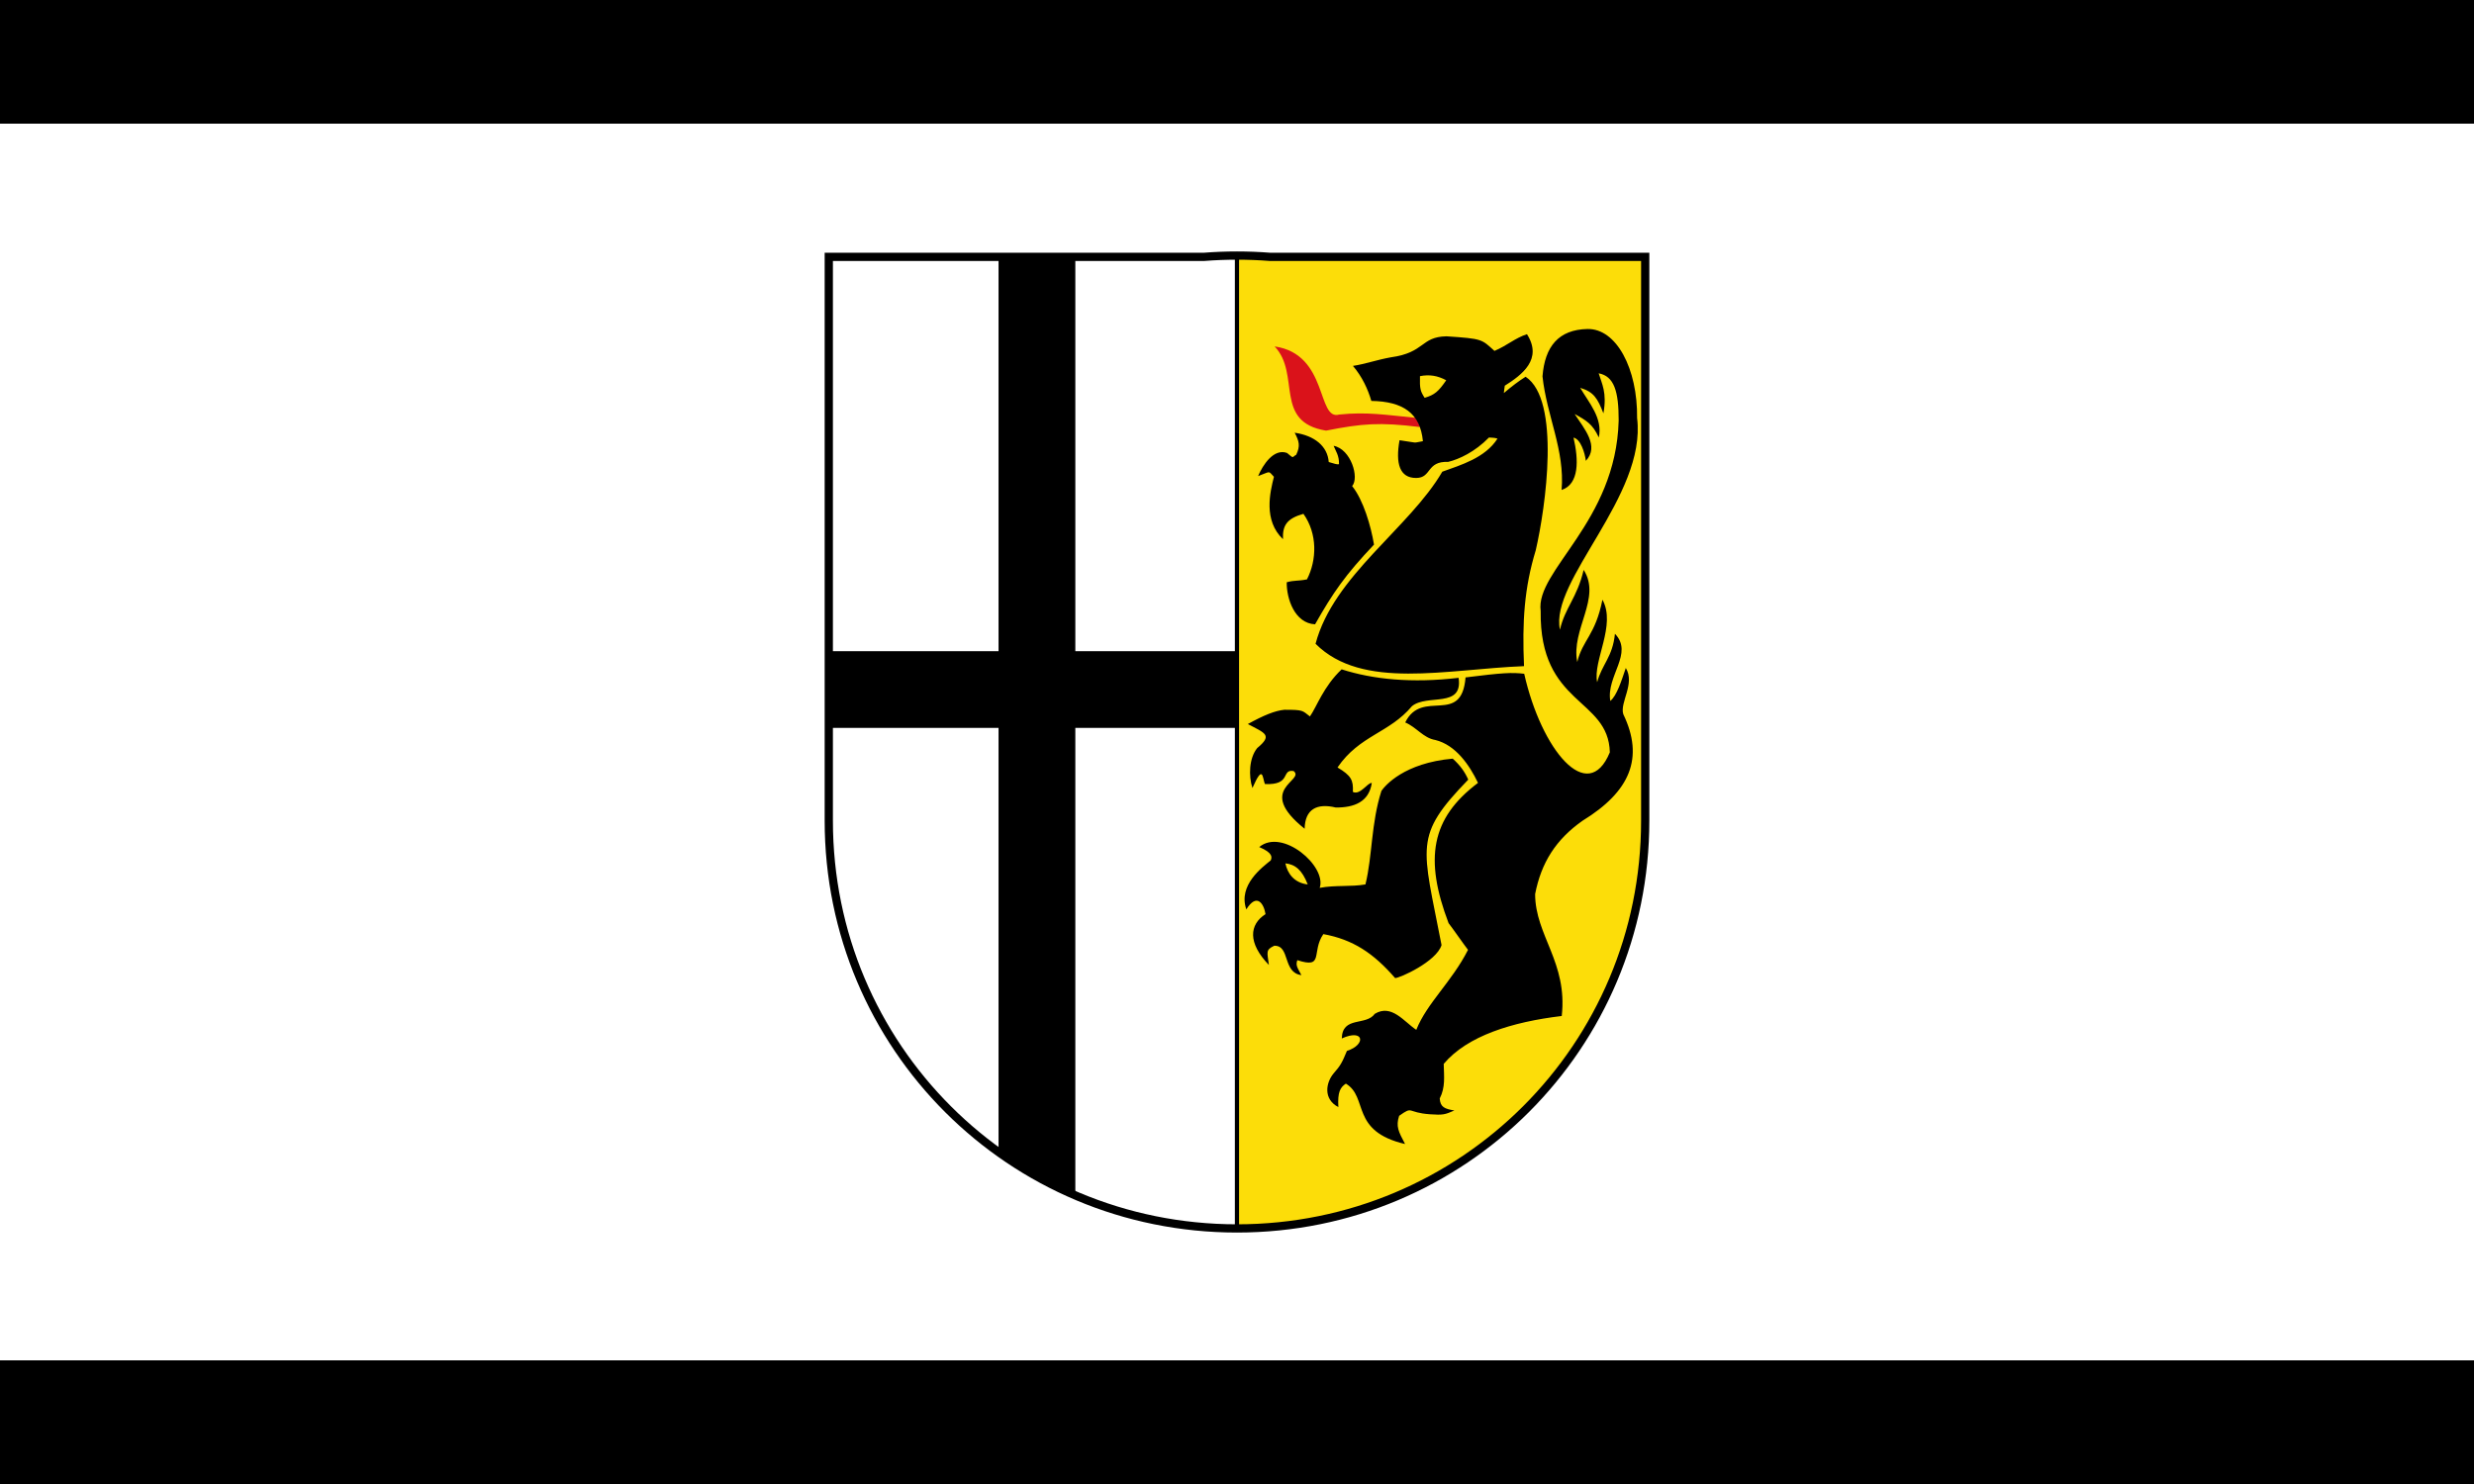 <?xml version="1.0" encoding="UTF-8" standalone="no"?>
<!-- Created with Inkscape (http://www.inkscape.org/) -->
<svg
   xmlns:dc="http://purl.org/dc/elements/1.1/"
   xmlns:cc="http://creativecommons.org/ns#"
   xmlns:rdf="http://www.w3.org/1999/02/22-rdf-syntax-ns#"
   xmlns:svg="http://www.w3.org/2000/svg"
   xmlns="http://www.w3.org/2000/svg"
   xmlns:sodipodi="http://sodipodi.sourceforge.net/DTD/sodipodi-0.dtd"
   xmlns:inkscape="http://www.inkscape.org/namespaces/inkscape"
   id="svg2"
   sodipodi:version="0.32"
   inkscape:version="0.46"
   width="600"
   height="360"
   version="1.0"
   sodipodi:docname="Flagge_des_Rhein-Kreises_Neuss.svg"
   inkscape:output_extension="org.inkscape.output.svg.inkscape">
  <defs
     id="defs5">
    <inkscape:perspective
       sodipodi:type="inkscape:persp3d"
       inkscape:vp_x="0 : 526.18109 : 1"
       inkscape:vp_y="0 : 1000 : 0"
       inkscape:vp_z="744.09448 : 526.18109 : 1"
       inkscape:persp3d-origin="372.04724 : 350.78739 : 1"
       id="perspective9" />
    <inkscape:perspective
       id="perspective2486"
       inkscape:persp3d-origin="372.04724 : 350.78739 : 1"
       inkscape:vp_z="744.09448 : 526.18109 : 1"
       inkscape:vp_y="0 : 1000 : 0"
       inkscape:vp_x="0 : 526.18109 : 1"
       sodipodi:type="inkscape:persp3d" />
    <inkscape:perspective
       id="perspective3335"
       inkscape:persp3d-origin="372.04724 : 350.78739 : 1"
       inkscape:vp_z="744.09448 : 526.18109 : 1"
       inkscape:vp_y="0 : 1000 : 0"
       inkscape:vp_x="0 : 526.18109 : 1"
       sodipodi:type="inkscape:persp3d" />
    <inkscape:perspective
       id="perspective4062"
       inkscape:persp3d-origin="372.04724 : 350.78739 : 1"
       inkscape:vp_z="744.09448 : 526.18109 : 1"
       inkscape:vp_y="0 : 1000 : 0"
       inkscape:vp_x="0 : 526.18109 : 1"
       sodipodi:type="inkscape:persp3d" />
  </defs>
  <sodipodi:namedview
     inkscape:window-height="667"
     inkscape:window-width="815"
     inkscape:pageshadow="2"
     inkscape:pageopacity="0.0"
     guidetolerance="10.0"
     gridtolerance="10.0"
     objecttolerance="10.0"
     borderopacity="1.0"
     bordercolor="#666666"
     pagecolor="#ffffff"
     id="base"
     showgrid="false"
     inkscape:zoom="1"
     inkscape:cx="320.03986"
     inkscape:cy="149.07692"
     inkscape:window-x="22"
     inkscape:window-y="29"
     inkscape:current-layer="svg2" />
  <rect
     style="opacity:1;fill:#ffffff;fill-opacity:1;fill-rule:nonzero;stroke:none;stroke-width:4;stroke-linecap:butt;stroke-linejoin:miter;marker:none;marker-start:none;marker-mid:none;marker-end:none;stroke-miterlimit:4;stroke-dasharray:none;stroke-dashoffset:0;stroke-opacity:1;visibility:visible;display:inline;overflow:visible;enable-background:accumulate"
     id="rect4068"
     width="600"
     height="360"
     x="0"
     y="0" />
  <path
     style="opacity:1;fill:#ffffff;fill-opacity:1;fill-rule:nonzero;stroke:#000000;stroke-width:1;stroke-linecap:butt;stroke-linejoin:miter;marker:none;marker-start:none;marker-mid:none;marker-end:none;stroke-miterlimit:4;stroke-dasharray:none;stroke-dashoffset:0;stroke-opacity:1;visibility:visible;display:inline;overflow:visible;enable-background:accumulate"
     d="M 300,62 L 201,62.306 L 201,160.905 L 201,199.095 C 201,253.889 245.154,298 300,298 L 300,62 z"
     id="vorn"
     sodipodi:nodetypes="cccccc" />
  <path
     style="opacity:1;fill:#fcdd09;fill-opacity:1;fill-rule:nonzero;stroke:#000000;stroke-width:1;stroke-linecap:butt;stroke-linejoin:miter;marker:none;marker-start:none;marker-mid:none;marker-end:none;stroke-miterlimit:4;stroke-dasharray:none;stroke-dashoffset:0;stroke-opacity:1;visibility:visible;display:inline;overflow:visible;enable-background:accumulate"
     d="M 300,62 L 399,62.306 L 399,160.905 L 399,199.095 C 399,253.889 354.846,298 300,298 L 300,62 z"
     id="hinten"
     sodipodi:nodetypes="cccccc" />
  <path
     style="opacity:1;fill:#da121a;fill-opacity:1;fill-rule:nonzero;stroke:none;stroke-width:2;stroke-linecap:butt;stroke-linejoin:miter;marker:none;marker-start:none;marker-mid:none;marker-end:none;stroke-miterlimit:4;stroke-dashoffset:0;stroke-opacity:1;visibility:visible;display:inline;overflow:visible;enable-background:accumulate"
     d="M 309.124,84.037 C 322.236,85.941 319.304,102.121 324.791,100.563 C 331.462,99.87 336.112,100.656 343.238,101.348 C 344.559,103.166 343.693,101.867 344.386,103.598 C 334.567,102.387 330.38,102.733 321.6,104.464 C 308.778,102.387 315.536,90.788 309.124,84.037 z"
     id="zunge"
     sodipodi:nodetypes="cccccc" />
  <path
     style="opacity:1;fill:#000000;fill-opacity:1"
     d="M 326.401,262.875 C 325.031,263.796 324.363,264.928 324.584,268.572 C 320.832,266.605 321.578,262.629 323.405,260.426 C 325.12,258.474 325.466,257.804 326.657,254.94 C 331.363,253.43 330.851,249.445 325.413,251.918 C 325.555,246.42 331.277,248.934 333.414,245.943 C 337.496,243.472 340.491,247.851 343.48,249.823 C 346.1,243.279 352.067,238.214 356.028,230.422 C 355.068,229.199 352.271,225.162 351.311,223.939 C 345.405,208.366 347.01,198.519 358.448,189.916 C 356.361,185.565 353.026,180.718 348.088,179.51 C 345.196,179.028 343.531,176.415 340.8,175.257 C 344.892,166.915 354.467,176.213 355.43,164.332 C 364.353,163.22 366.67,163.078 369.655,163.451 C 373.804,181.904 385.064,195.533 390.421,182.502 C 390.081,169.176 373.335,171.245 373.647,148.207 C 372.309,138.385 391.911,126.685 392.562,102.026 C 392.579,94.873 391.44,91.249 387.712,90.559 C 388.463,93.044 389.778,95.236 388.866,100.274 C 387.453,96.663 386.55,95.077 383.235,94.084 C 385.292,97.622 388.775,101.452 387.745,106.128 C 386.253,102.869 384.713,101.986 381.885,100.436 C 384.204,103.99 387.951,108.223 384.605,111.798 C 384.368,109.821 383.312,106.491 381.615,106.162 C 382.879,111.606 383.017,117.445 378.725,118.858 C 379.534,109.159 375.107,100.893 374.091,91.297 C 374.658,84.032 377.997,79.966 384.975,79.812 C 392.011,79.655 397.176,89.427 397.034,101.431 C 399.365,120.305 375.736,140.895 378.327,152.762 C 379.502,147.496 382.517,144.975 384.071,138.249 C 388.468,145.08 380.936,152.69 382.522,160.602 C 383.833,155.143 386.885,154.2 388.627,145.488 C 392.036,151.624 386.251,160.294 387.344,165.495 C 388.504,161.16 391.107,159.39 391.657,153.744 C 396.255,158.464 389.497,163.985 390.533,170.044 C 392.132,168.765 393.256,165.083 394.294,162.048 C 396.62,165.844 392.77,170.414 393.688,173.268 C 398.77,183.831 395.392,191.996 383.791,199.106 C 377.312,203.668 373.771,209.301 372.302,216.9 C 372.321,226.955 380.222,233.439 378.757,246.466 C 366.722,247.912 355.869,251.277 350.133,258.081 C 350.205,261.228 350.565,263.734 349.165,266.476 C 349.299,268.58 350.356,269.003 352.717,269.389 C 350.417,270.398 349.955,270.528 346.805,270.308 C 341.074,269.909 342.848,268.187 339.324,270.683 C 338.488,273.271 339.157,274.472 340.757,277.525 C 327.382,274.397 331.939,266.185 326.401,262.875 z M 320.94,226.6 C 317.944,230.963 321.235,235.085 314.627,232.92 C 314.145,234.29 314.751,234.847 315.612,236.556 C 311.003,235.949 312.954,229.328 309.04,229.426 C 306.876,230.431 307.349,230.967 307.734,234.085 C 302.56,228.743 302.969,224.274 306.916,221.753 C 306.525,219.25 304.827,216.498 302.259,220.605 C 300.193,214.691 306.203,210.351 308.176,208.722 C 308.484,208.011 308.776,206.903 305.388,205.484 C 310.988,200.822 321.833,210.133 320.058,215.385 C 323.836,214.666 327.626,215.178 331.152,214.549 C 332.854,207.624 332.496,199.783 335.027,191.854 C 335.929,190.551 340.541,185.094 352.315,184.038 C 354.126,185.665 355.214,187.192 356.084,189.126 C 342.726,202.925 344.944,205.051 349.606,229.266 C 348.367,233.285 339.417,237.3 338.349,237.268 C 333.084,231.208 328.127,227.923 320.94,226.6 z M 317.153,214.553 C 315.806,211.058 314.116,209.684 311.736,209.439 C 312.243,211.863 313.826,214.165 317.153,214.553 z M 313.728,187.042 C 310.593,186.548 313.341,190.515 306.761,190.197 C 306.15,188.568 306.322,185.291 303.743,191.163 C 302.781,188.212 302.923,183.901 304.901,181.469 C 308.707,178.317 306.863,177.885 302.626,175.644 C 306.496,173.504 309.233,172.396 311.491,172.182 C 316.151,172.177 315.799,172.358 317.689,173.799 C 319.367,171.4 320.95,166.57 325.377,162.373 C 332.963,164.813 342.439,165.771 353.743,164.43 C 354.852,171.9 346.153,168.264 342.434,171.307 C 336.911,177.887 329.734,178.332 324.376,186.176 C 327.695,188.157 328.241,189.239 328.1,192.107 C 329.877,192.999 331.71,189.764 332.693,189.946 C 332,194.569 328.39,195.919 323.96,195.894 C 319.356,194.78 316.49,196.314 316.403,201.049 C 304.26,191.33 316.667,189.404 313.728,187.042 z M 319.052,156.174 C 323.42,139.652 341.773,128.162 349.789,114.429 C 354.304,112.79 360.179,111.1 363.181,106.397 C 362.27,106.122 361.811,106.212 361.105,106.136 C 357.715,109.621 353.845,111.417 351.211,112.048 C 345.879,111.844 347.258,115.939 343.45,115.948 C 339.444,115.964 338.404,112.448 339.42,106.794 C 344.366,107.495 342.286,107.493 345.089,107.029 C 344.45,100.237 340.264,97.374 332.581,97.257 C 331.748,94.401 330.344,91.371 328.12,88.76 C 330.962,88.347 333.871,87.299 337.311,86.68 C 345.639,85.542 344.495,81.707 350.799,81.584 C 359.651,82.173 359.292,82.301 362.441,85.124 C 365.593,83.788 367.363,82.047 370.321,81.068 C 374.197,87.14 369.125,90.935 364.944,93.566 C 364.829,94.642 364.786,94.473 364.714,95.355 C 366.726,93.646 368.311,92.457 369.992,91.392 C 378.545,97.041 374.876,122.971 372.453,133.487 C 369.676,142.616 369.14,150.743 369.609,161.6 C 350.758,162.325 330.385,167.495 319.052,156.174 z M 350.742,92.248 C 348.643,91.123 346.678,90.796 344.373,91.249 C 344.306,94.349 344.461,94.871 345.504,96.502 C 347.896,95.807 348.848,94.996 350.742,92.248 z M 312.059,141.249 C 313.972,140.713 314.746,141 316.97,140.548 C 319.388,135.821 319.538,129.492 316.111,124.646 C 312.035,125.803 311.012,127.514 311.152,130.803 C 306.354,126.224 308.001,119.445 308.957,115.664 C 307.501,114.136 308.276,114.339 305.124,115.489 C 306.259,112.771 308.929,108.708 312.13,109.882 C 313.9,111.35 313.268,110.924 314.364,110.312 C 315.378,108.184 315.093,107.075 313.988,104.975 C 318.81,105.675 321.968,108.246 322.247,112.082 C 323.677,112.471 324.145,112.721 324.738,112.611 C 324.802,110.511 323.917,109.376 323.431,108.153 C 327.609,108.919 329.722,115.89 327.923,117.911 C 330.666,121.354 332.468,127.58 333.226,132.112 C 326.226,139.505 323.292,143.764 318.933,151.451 C 313.952,151.191 312.004,145.182 312.059,141.249 z"
     id="loewe"
     sodipodi:nodetypes="ccccccccccccccccccccccccccsccccccccccccccccsccccccccccccccccccccccccccccccccccccccccccccccccccccccccccccccccccccccccccccccc" />
  <path
     style="opacity:1;fill:#000000;fill-opacity:1;fill-rule:nonzero;stroke:none;stroke-width:2;stroke-linecap:butt;stroke-linejoin:miter;marker:none;marker-start:none;marker-mid:none;marker-end:none;stroke-miterlimit:4;stroke-dasharray:none;stroke-dashoffset:0;stroke-opacity:1;visibility:visible;display:inline;overflow:visible;enable-background:accumulate"
     d="M 242.168,62.306 L 242.168,157.967 L 201,157.967 L 201,176.573 L 242.168,176.573 L 242.168,279.455 C 247.939,283.599 254.177,287.143 260.792,289.982 L 260.792,176.573 L 300,176.573 L 300,157.967 L 260.792,157.967 L 260.792,62.306 L 242.168,62.306 z"
     id="kreuz"
     sodipodi:nodetypes="ccccccccccccc" />
  <path
     style="opacity:1;fill:none;fill-opacity:1;fill-rule:nonzero;stroke:#000000;stroke-width:2;stroke-linecap:butt;stroke-linejoin:miter;marker:none;marker-start:none;marker-mid:none;marker-end:none;stroke-miterlimit:4;stroke-dasharray:none;stroke-dashoffset:0;stroke-opacity:1;visibility:visible;display:inline;overflow:visible;enable-background:accumulate"
     d="M 300,62 C 297.325,62 294.687,62.1 292.067,62.306 L 201,62.306 L 201,160.905 L 201,180.306 L 201,199.095 C 201,253.889 245.154,298 300,298 C 354.846,298 399,253.889 399,199.095 L 399,180.306 L 399,160.905 L 399,62.306 L 307.933,62.306 C 305.313,62.1 302.675,62 300,62 z"
     id="schildrahmen" />
  <rect
     style="opacity:1;fill:#000000;fill-opacity:1;fill-rule:nonzero;stroke:none;stroke-width:4;stroke-linecap:butt;stroke-linejoin:miter;marker:none;marker-start:none;marker-mid:none;marker-end:none;stroke-miterlimit:4;stroke-dasharray:none;stroke-dashoffset:0;stroke-opacity:1;visibility:visible;display:inline;overflow:visible;enable-background:accumulate"
     id="rect4840"
     width="600"
     height="30"
     x="0"
     y="330" />
  <rect
     style="opacity:1;fill:#000000;fill-opacity:1;fill-rule:nonzero;stroke:none;stroke-width:4;stroke-linecap:butt;stroke-linejoin:miter;marker:none;marker-start:none;marker-mid:none;marker-end:none;stroke-miterlimit:4;stroke-dasharray:none;stroke-dashoffset:0;stroke-opacity:1;visibility:visible;display:inline;overflow:visible;enable-background:accumulate"
     id="rect4842"
     width="600"
     height="30"
     x="0"
     y="0" />
</svg>
